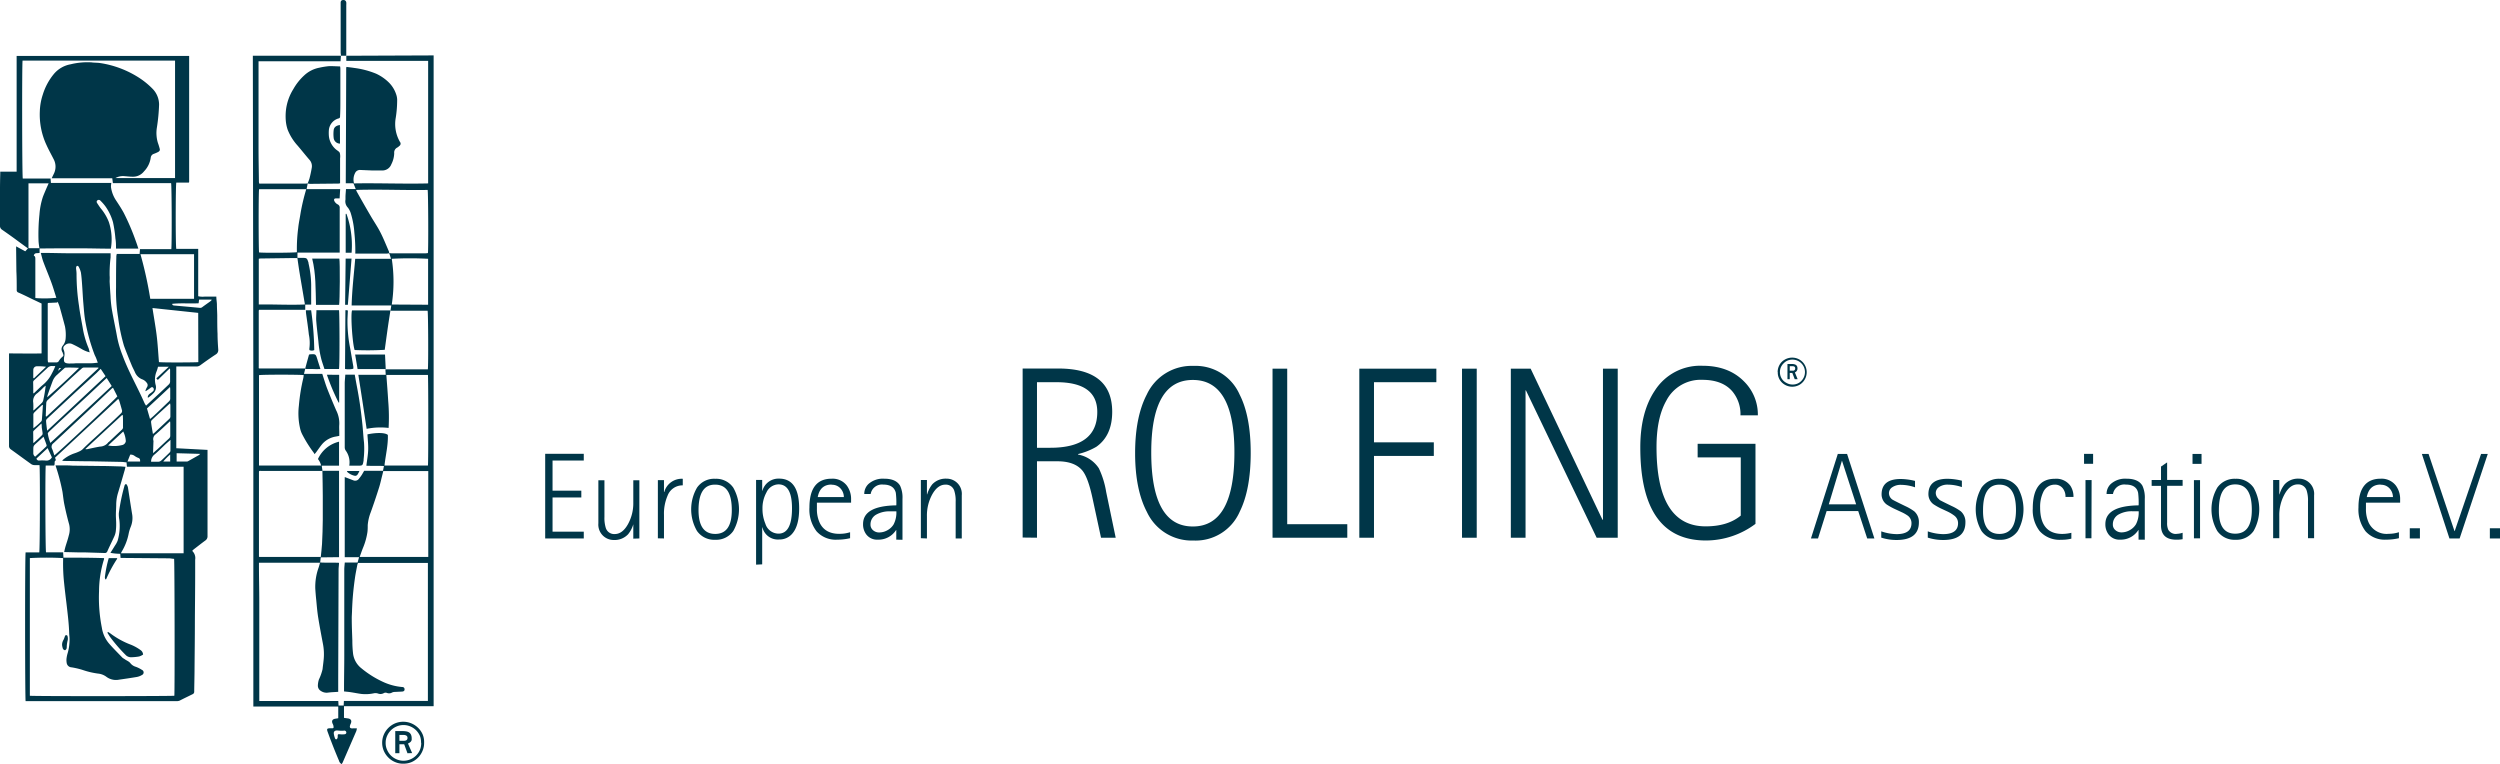 <svg xmlns="http://www.w3.org/2000/svg" viewBox="0 0 601.26 183.76"><defs><style>.cls-1{isolation:isolate;}.cls-2{fill:#003648;}.cls-3{mix-blend-mode:multiply;}</style></defs><g class="cls-1"><g id="Livello_1" data-name="Livello 1"><path class="cls-2" d="M3.88,59.25l2.19,1.19.65-.7-2.19-1.6c-1.33-1-2.65-1.93-4-2.87a1.1,1.1,0,0,1-.54-1c0-1.82,0-3.64,0-5.46,0-2.33,0-4.65.07-7,0-.15,0-.3,0-.52H4c0-.89,0-1.72,0-2.55V13.45H45.49l0,0,0,0c0,.16,0,.31,0,.47q0,14.91,0,29.82s0,.08-.09.18h-3c-.17.53-.2,15.12,0,15.93h5.27V71.24a4.48,4.48,0,0,0,1.49.1c.46,0,.93,0,1.4,0h1.47c0,.66.12,1.25.14,1.84,0,.88.06,1.77.08,2.65,0,1.49,0,3,.07,4.46,0,1.26.08,2.52.17,3.78a1.2,1.2,0,0,1-.62,1.19c-1.26.83-2.49,1.7-3.71,2.59a1.53,1.53,0,0,1-1,.29c-1.44,0-2.89,0-4.33,0-.13,0-.26,0-.43,0v19.66l7.51.4V109q0,9.95,0,19.9a1.21,1.21,0,0,1-.55,1.11c-.93.68-1.83,1.4-2.75,2.1l-.33.29c0,.07,0,.13,0,.15a2.34,2.34,0,0,1,.66,2.06c0,1.07,0,2.13,0,3.2,0,3.9-.05,7.81-.07,11.71,0,3.68-.05,7.36-.08,11,0,1.93-.06,3.86-.08,5.79a.64.64,0,0,1-.42.66c-1,.5-2.06,1-3.1,1.54a2,2,0,0,1-.77.12H6.16c-.15-.54-.18-34.93,0-35.77H9.44c.17-.52.22-20,.06-21-.39,0-.81,0-1.22,0a1.48,1.48,0,0,1-.73-.21c-1.65-1.17-3.27-2.38-4.91-3.55a1,1,0,0,1-.47-.93q0-10.75,0-21.5V85C4.8,85,7.38,85.06,10,85V73l-1.37-.65c-1-.46-1.91-.93-2.87-1.38-.45-.21-.89-.42-1.34-.61a.58.58,0,0,1-.4-.6c0-1.51,0-3-.08-4.52L3.88,60Zm5.62.51A15.31,15.31,0,0,1,9.27,58a46,46,0,0,1,.22-6.43,17.45,17.45,0,0,1,.85-4.29c.25-.64.52-1.27.79-1.9.18-.42.37-.84.57-1.29H6.85V59.69h.74l1.93,0v1.13c-.55.15-1.22-.14-1.39.67.37.15.37.49.37.85,0,2.89,0,5.77,0,8.66,0,.23,0,.47,0,.68a26.68,26.68,0,0,0,5.05-.06c-.4-1.23-.75-2.46-1.19-3.66-.61-1.67-1.31-3.3-1.94-5-.25-.65-.39-1.35-.61-2.13h.81c1.95,0,3.9.07,5.85.08h9.33l.8,0c0,.4,0,.7,0,1a31.18,31.18,0,0,0-.23,4.42c.05.46,0,.94,0,1.4.06,1.15.12,2.3.21,3.44a27.92,27.92,0,0,0,.28,3c.39,2.29.89,4.56,1.3,6.84a24.79,24.79,0,0,0,1.31,4.46c1.47,4,3.6,7.61,5.28,11.47a4.71,4.71,0,0,0,.38.62l1.43-1.32,2-1.85c.71-.67,1.42-1.34,2.11-2a1,1,0,0,0,.24-.58c0-1,0-2,0-2.92a1.47,1.47,0,0,0-.09-.29L38,91.33s0,0-.1,0L37.6,91l3-2.8H38a7.76,7.76,0,0,1-.32,1.07,5.15,5.15,0,0,0-.21,3.44A2,2,0,0,1,37,94.47a8.65,8.65,0,0,1-1.33,1.15s-.08,0-.15-.05a1.18,1.18,0,0,1,.55-.91,6.8,6.8,0,0,0,.73-.57.6.6,0,0,0,.08-.79c-.22-.3-.47-.19-.7,0s-.54.39-.81.58-.28.14-.42.21a3.59,3.59,0,0,1,.42-1,.83.83,0,0,0-.06-1,2.38,2.38,0,0,0-1-.82,3.12,3.12,0,0,1-1.84-1.72c-.24-.57-.56-1.11-.79-1.68-.64-1.56-1.28-3.12-1.86-4.7a42.66,42.66,0,0,1-1.41-6.81,39.32,39.32,0,0,1-.5-7.28c0-2.46,0-4.92.07-7.38a.66.66,0,0,1,0-.14l.1-.48h5.49l.1-1.16H41.2c.15-.87.11-15.34-.05-15.88h-14L27,42.87H12.43c.19-.39.33-.69.48-1a3.82,3.82,0,0,0,0-3.57c-.57-1.13-1.19-2.23-1.71-3.38a17.33,17.33,0,0,1-1.62-8.19,14,14,0,0,1,.72-4,14.38,14.38,0,0,1,2.62-4.89A6.8,6.8,0,0,1,17,15.46,16.82,16.82,0,0,1,22,15c.7.1,1.42.06,2.12.17a23.87,23.87,0,0,1,8.81,3.21,19,19,0,0,1,3.79,3,5.46,5.46,0,0,1,1.54,3.78,44.6,44.6,0,0,1-.51,5.41,8.2,8.2,0,0,0,.23,3.81c.16.42.28.85.4,1.27s.1.62-.32.89A9.53,9.53,0,0,1,37,37a1.08,1.08,0,0,0-.74.86,5.89,5.89,0,0,1-1.62,3.35,3.34,3.34,0,0,1-2.79,1.29c-.6,0-1.19-.08-1.79-.12a3.73,3.73,0,0,0-2.31.45H42.1c0-.18,0-.31,0-.44q0-13.87,0-27.75s0,0,0-.06l-.05,0H5.43c-.16.77-.12,27.81.05,28.35h6.68L12.25,44H21c1,0,1.91,0,2.87,0h2.91a4.31,4.31,0,0,0-.09,1,7.65,7.65,0,0,0,1.18,3.14c.66,1,1.32,2,1.89,3.05a55.78,55.78,0,0,1,2.92,6.84c.22.58.4,1.16.6,1.76H27.9c0-.86,0-1.63-.14-2.4a30.52,30.52,0,0,0-.58-3.93,12.41,12.41,0,0,0-1.86-3.88,10.73,10.73,0,0,0-1.14-1.29.53.53,0,0,0-.77-.09c-.25.22-.17.49,0,.72.32.48.64,1,1,1.41a11.56,11.56,0,0,1,1.78,3.1,13.27,13.27,0,0,1,.47,6.37h-.71c-1.82,0-3.64-.06-5.46-.07H14.22c-.25,0-.49,0-.73,0Zm20.93,51.43c-.4,0-.77-.09-1.15-.1l-7.44-.15c-2.13,0-4.25-.06-6.38-.08h-.13a2.81,2.81,0,0,1-.39-.1A8.54,8.54,0,0,1,18,109,9.58,9.58,0,0,0,19,108.6a3.15,3.15,0,0,0,.79-.48c1-1,2-1.92,3.05-2.87s2-1.84,3-2.76,2.15-2,3.24-3.06a.75.75,0,0,0,.24-.83c-.2-.75-.42-1.49-.64-2.23a2.48,2.48,0,0,0-.24-.44l-15.2,14.14.21.62c-.56.28-.12.85-.45,1.28H11c-.15,1.32-.09,20.35.07,20.87h2c.7,0,1.4,0,2.11,0l.08,1.28c3.3,0,6.53,0,9.76.11a1,1,0,0,1,0,.26,26.19,26.19,0,0,0-1.2,7.71,37.09,37.09,0,0,0,.68,8.79,7.59,7.59,0,0,0,1.75,3.81c1,1.15,2.13,2.26,3.2,3.38a4.13,4.13,0,0,0,.49.32c.46.36,1.05.53,1.42,1a2.54,2.54,0,0,0,1.31.87,7,7,0,0,1,1.47.74.67.67,0,0,1,0,1.23,3.56,3.56,0,0,1-1.22.47c-1.42.24-2.84.45-4.27.65a3.86,3.86,0,0,1-3-.64,4,4,0,0,0-2.08-.82,19.21,19.21,0,0,1-3.74-.89,19.1,19.1,0,0,0-2.59-.61,1.24,1.24,0,0,1-1.19-1,4.09,4.09,0,0,1-.06-1.05,7.82,7.82,0,0,1,.28-1.36,11.73,11.73,0,0,0,.46-3.48c0-.44-.08-.88-.09-1.32-.07-2.39-.38-4.76-.65-7.13-.2-1.64-.4-3.29-.57-4.94a43.18,43.18,0,0,1-.24-5.57c0-.15,0-.3,0-.43a75.35,75.35,0,0,0-8,0v33.11c.78.14,34.27.11,34.75,0,.11-1,.07-32.44-.06-32.93-.41,0-.83-.12-1.24-.12l-10.91-.09H29l-.08-1a12.66,12.66,0,0,1-2.36-.23c.38-.6.74-1.16,1.08-1.73a5.37,5.37,0,0,0,.66-1.22A12.54,12.54,0,0,0,28.7,125a7.11,7.11,0,0,1-.12-1.58A46.14,46.14,0,0,1,29.89,117c.06-.24.12-.53.46-.59a1.84,1.84,0,0,1,.46,1.08c.33,2.12.65,4.24,1,6.36a5.59,5.59,0,0,1-.37,2.86,9.5,9.5,0,0,0-.46,1.46,13.23,13.23,0,0,1-1.71,4.5,2.59,2.59,0,0,0-.18.4H44.16V112.25H30.53ZM47.67,75.25l-11-1.17c.34,2.23.73,4.36,1,6.51s.38,4.34.56,6.5c.93.13,9,.09,9.47,0Zm-1-3.39V61.13H33.78a94.43,94.43,0,0,1,2.36,10.73Zm-35.12,1c0,.06-.07.1-.07.14l0,13.5a4.57,4.57,0,0,0,.05.52s0,0,0,.06l.1.08h1.94a.65.65,0,0,0,.59-.35A4.07,4.07,0,0,1,14.8,86c.53-.46.54-.44.29-1.09,0-.1-.08-.21-.13-.31a1.34,1.34,0,0,1,.16-1.49,2.93,2.93,0,0,0,.66-1.64,10.33,10.33,0,0,0-.16-3q-.61-2.31-1.26-4.62c-.12-.42-.31-.82-.48-1.28-.08.1-.11.19-.15.19ZM21.58,84.74a7,7,0,0,1-1.9-.77,25,25,0,0,0-2.29-1.21,1.58,1.58,0,0,0-1.84.33.81.81,0,0,0-.25,1,2.7,2.7,0,0,1,.15,1.68,3.61,3.61,0,0,0-.07.73c0,.52.14.73.65.86a3.51,3.51,0,0,0,.92.06c.44,0,.88,0,1.32-.06,1.25,0,2.49,0,3.73,0,.47,0,.95-.08,1.52-.13-.17-.47-.29-.84-.44-1.2s-.26-.52-.36-.79a44.45,44.45,0,0,1-2.18-7.86c-.27-1.45-.36-2.93-.49-4.41s-.19-2.95-.3-4.43c-.07-1-.14-2-.29-3a5.81,5.81,0,0,0-.55-1.41.4.4,0,0,0-.37-.19c-.1,0-.2.22-.23.35a1.81,1.81,0,0,0,0,.46,8.47,8.47,0,0,1,.1,1.12A49.74,49.74,0,0,0,19,73.54c.22,1.73.56,3.44.87,5.16a21.56,21.56,0,0,0,1.46,5.1C21.4,84.06,21.46,84.34,21.58,84.74Zm5.6,8.52a2,2,0,0,0-.29.18l-5,4.72-3.64,3.4c-1.78,1.66-3.55,3.33-5.36,5a1.07,1.07,0,0,0-.35,1.42c.22.48.35,1,.53,1.54,1.32-1,14.85-13.68,15.15-14.19Zm-1.52-2.35-1.47,1.36-2.76,2.59-4,3.7-2.87,2.66-2.76,2.59c-.13.13-.32.34-.3.47a9.87,9.87,0,0,0,.62,2.24c5-4.59,9.85-9.13,14.75-13.68ZM11,100.1l.18.09L23.7,88.52l-.06-.13c-1.17,0-2.34,0-3.5,0a.93.93,0,0,0-.51.26c-.91.81-1.81,1.63-2.7,2.45-1.83,1.71-3.65,3.41-5.47,5.13a1.08,1.08,0,0,0-.33.62C11.07,97.93,11.05,99,11,100.1Zm.33,3.5L25.39,90.47l-1.17-1.76c-.39.38-.7.7-1,1-1.9,1.75-3.82,3.49-5.72,5.25l-6.17,5.75a.75.75,0,0,0-.25.5C11.12,102,11.23,102.69,11.34,103.6Zm18.22-3.73-.19-.05L20.52,108a1,1,0,0,0,.58,0c1-.2,1.95-.43,2.93-.59a2.62,2.62,0,0,0,2-1c0-.07.14-.11.2-.17l3.1-2.91a.76.76,0,0,0,.25-.7c0-.55,0-1.1,0-1.65ZM11.35,95.55c2.63-2.3,5.19-4.63,7.66-7.08-1.09-.07-2.15-.08-3.2-.06a.69.69,0,0,0-.39.21c-.57.5-1.11,1-1.68,1.51a3.78,3.78,0,0,0-1.09,1.56c-.4,1.06-.78,2.12-1.15,3.18A5.15,5.15,0,0,0,11.35,95.55Zm24,2.69.73,2.53c.27-.22.49-.39.7-.58s.58-.54.87-.81l3-2.86a.86.86,0,0,0,.29-.7c0-.73,0-1.46,0-2.19,0-.15,0-.29-.06-.55C39,94.86,37.17,96.54,35.34,98.24Zm1.44,6.13c.17-.14.28-.21.38-.3l3.58-3.36a.82.82,0,0,0,.23-.66c0-.86,0-1.73,0-2.59a3.85,3.85,0,0,0-.08-.47c-1.51,1.39-3,2.72-4.4,4.06a.64.64,0,0,0-.17.47C36.44,102.43,36.6,103.34,36.78,104.37Zm0,4.63,1.13-1c.9-.84,1.8-1.69,2.72-2.53a.91.91,0,0,0,.31-.76c0-1,0-1.91,0-2.86,0-.14,0-.28-.06-.54-1.19,1.1-2.27,2.14-3.4,3.12A1.4,1.4,0,0,0,36.9,106a1.2,1.2,0,0,1,0,.33C36.87,107.21,36.84,108.06,36.81,109ZM8,94.58l.16,0c.69-.65,1.35-1.33,2.07-1.95a8.2,8.2,0,0,0,2.07-2.47c.35-.67.72-1.34,1-2.12-.28,0-.46,0-.63,0a1.44,1.44,0,0,0-1.25.44c-1.07,1-2.17,2-3.25,3a.67.67,0,0,0-.2.39C8,92.83,8,93.71,8,94.58ZM41,105.79l-1.14,1c-.92.87-1.8,1.77-2.77,2.58a2.13,2.13,0,0,0-.75,1.68c.56,0,1.09,0,1.62,0a1.13,1.13,0,0,0,.89-.35c.63-.59,1.26-1.19,1.87-1.79a.84.84,0,0,0,.27-.43C41,107.64,41,106.79,41,105.79Zm.42-32.71c0,.31.24.38.48.4,2,.18,4.09.36,6.13.56a.76.76,0,0,0,.6-.16c.63-.47,1.26-.91,1.89-1.36.13-.1.24-.21.36-.32l0-.14h-3l-.11.88C45.58,73.05,43.48,72.84,41.38,73.08ZM11,92.76a4.57,4.57,0,0,0-.48.35A17.62,17.62,0,0,1,9,94.55a2.28,2.28,0,0,0-1,2.33,16.16,16.16,0,0,1,0,1.85,1.91,1.91,0,0,0,.3-.21c.6-.55,1.22-1.08,1.79-1.66a1.35,1.35,0,0,0,.33-.69C10.67,95.07,10.84,94,11,92.76ZM42.48,111H45a1,1,0,0,0,.36-.15l2.43-1.37a2.3,2.3,0,0,0,.36-.32L42.48,109Zm-34-1.18c.9-.82,1.78-1.62,2.64-2.44a.37.37,0,0,0,.08-.35c-.22-.66-.47-1.31-.73-2l-1.66,1.5c-.8.72-.8.72-.8,1.81,0,.2,0,.4,0,.6A1,1,0,0,0,8.51,109.86Zm1.81-12.39-.12-.06c-.67.63-1.35,1.25-2,1.91a.82.82,0,0,0-.15.54c0,.67,0,1.33,0,2V103a15.36,15.36,0,0,0,1.89-1.64.65.65,0,0,0,.16-.41C10.17,99.76,10.24,98.61,10.32,97.47ZM26,107.14a8,8,0,0,0,3.33-.09,1.13,1.13,0,0,0,.93-.93,5.92,5.92,0,0,0-.62-2.35Zm-18-.65.15,0c.68-.63,1.37-1.24,2-1.88a.69.69,0,0,0,.09-.48c-.05-.45-.14-.91-.2-1.36,0-.27,0-.54-.07-.92-.68.63-1.26,1.16-1.83,1.71a.49.49,0,0,0-.16.33C8,104.79,8,105.64,8,106.49Zm4.46,3.45-1-2.17-2.69,2.51a.58.58,0,0,0,.62.48,11,11,0,0,1,1.52,0A1.46,1.46,0,0,0,12.5,109.94ZM8,90.89l.16.1,2.92-2.78a12.87,12.87,0,0,0-2.21-.12.86.86,0,0,0-.86.88C8,89.61,8,90.25,8,90.89ZM33.7,111c0-.39,0-.69-.38-.85a3.58,3.58,0,0,1-.93-.49,1.56,1.56,0,0,0-1.07-.32L30.66,111Zm7.23-1.69A13.94,13.94,0,0,0,39.26,111h1.67ZM14.68,88.52c-.58-.12-.57.33-.67.67Z"/><path class="cls-2" d="M83.27,13.41h.2l20-.08h.82V169.84c-1.18,0-2.37,0-3.56,0h-18v2.81l.93.13c.74.11,1,.53.71,1.23a2.56,2.56,0,0,1-.11.24c-.27.73-.09,1,.71.92l.86,0a3.56,3.56,0,0,1-.13.64q-1.64,3.78-3.28,7.56a4.23,4.23,0,0,1-.24.4,1.26,1.26,0,0,1-.65-.82q-1-2.34-1.89-4.68c-.28-.7-.53-1.42-.79-2.12-.33-.87-.24-1,.71-1l.46,0a.65.65,0,0,0,.19-.09,1.56,1.56,0,0,0-.21-1c-.3-.69-.08-1.09.67-1.21l.68-.11c0-.91,0-1.83,0-2.82H60.93c0-.35,0-.63,0-.91V134.88q0-21.27,0-42.54L60.81,14.4v-1c.24,0,.41,0,.58,0H82l0,0-.1,1.33H65c-.92,0-1.85,0-2.82,0v.89q0,10,0,20.09c0,2.65.06,5.31.09,8,0,.15.05.29.07.45a3.82,3.82,0,0,0,.43,0H73.5a3,3,0,0,0,.51-.08h0c-.09.48-.19,1-.28,1.43H62.31c-.15.76-.13,14.71,0,15.2.9.14,8.61.09,9.09-.06a3.16,3.16,0,0,0,0-.32,38.71,38.71,0,0,1,.32-5.49c.12-1.21.39-2.4.57-3.6a49.05,49.05,0,0,1,1.37-5.75h6.06c.67,0,1.35,0,2.09,0l-.13,2.23h-.45a3.73,3.73,0,0,0-.46,0c-.4,0-.52.26-.36.62a1.78,1.78,0,0,0,.84.83.87.87,0,0,1,.45.87q0,5,0,10c0,.21,0,.43,0,.71H71.54v1.32l-1.59,0-7.31.1a3.24,3.24,0,0,0-.4.06v11c3.7-.06,7.36.16,11.07,0,0-.33-.07-.57-.11-.8-.39-2.36-.8-4.71-1.19-7.07-.18-1.11-.33-2.23-.49-3.34.35,0,.7,0,1.06,0,1.21,0,1.25,0,1.62,1.18l0,.13a24.57,24.57,0,0,1,.64,5.19c0,1.33,0,2.66,0,4v.74H73.41v1.25H62.3a1.13,1.13,0,0,0-.07.26q0,6.75,0,13.5a1.17,1.17,0,0,0,0,.26s0,0,0,0l.08.08H73.43l-.32,1.31h4.4c.41,1.25.76,2.45,1.2,3.6.68,1.73,1.4,3.45,2.14,5.16a6.87,6.87,0,0,1,.75,3.39c-.06.68,0,1.38,0,2.06v.7l-.89.17a5.52,5.52,0,0,0-3.11,1.68c-.58.66-1.06,1.41-1.59,2.12l-.36.43a2.46,2.46,0,0,0-.16-.3,31.09,31.09,0,0,1-2.85-4.56,6.17,6.17,0,0,1-.43-1.18,16.12,16.12,0,0,1-.33-5.62A45.22,45.22,0,0,1,72.93,91c.06-.26.08-.52.12-.77-.64-.16-10.28-.15-10.76,0v21.73H77.23a4.05,4.05,0,0,0-.76-1.56,7.48,7.48,0,0,1,5.07-4.17V112H77.37l.2,1.26-.4,0H62.87a4.06,4.06,0,0,0-.51,0,.62.62,0,0,0-.08.21q0,10,0,20c0,.13,0,.26,0,.39l0,0,.08.09H76.37c.26,0,.53,0,.79,0L77,135.28c1.54.09,3,0,4.53.08,0,.57-.09,1.08-.1,1.58l-.09,26.22v2.53c0,.22,0,.44,0,.7-.85.06-1.67.08-2.47.19a2.44,2.44,0,0,1-1.69-.4,1.46,1.46,0,0,1-.73-1.33,5.37,5.37,0,0,1,.25-1.43,12.08,12.08,0,0,0,.88-2.49c.07-.73.18-1.45.25-2.18a13.15,13.15,0,0,0-.18-4c-.4-2.11-.8-4.22-1.14-6.34-.21-1.35-.32-2.72-.45-4.08-.1-.9-.17-1.81-.23-2.71a13.67,13.67,0,0,1,.81-5.15c.12-.36.21-.72.33-1.13H62.28v.8c0,2.9.08,5.81.08,8.71q0,11.46,0,22.9v.84h19l.06,1.1h1.23l.06-1.11h17.7c.84,0,1.67,0,2.5,0V135.38H86.08c0,.16-.1.28-.13.41-.2,1.07-.43,2.13-.58,3.2-.19,1.33-.35,2.67-.47,4s-.17,2.42-.23,3.64c0,.73-.08,1.46-.07,2.19,0,1.75.08,3.5.14,5.25,0,1,.05,2,.16,3a5.32,5.32,0,0,0,2,3.64A23.58,23.58,0,0,0,92,163.94a13.81,13.81,0,0,0,4.72,1.29c.39,0,.58.22.58.58s-.26.51-.65.52l-1.88.09a1.52,1.52,0,0,0-.5.15,1.41,1.41,0,0,1-1.22.08.85.85,0,0,0-.76.06,1.64,1.64,0,0,1-1.34.1,2,2,0,0,0-1-.08,9.45,9.45,0,0,1-3.09.16c-.88-.12-1.75-.3-2.62-.43-.48-.07-1-.11-1.5-.17v-.76c0-2.64.06-5.28.06-7.91,0-6.86,0-13.72,0-20.58,0-.56.07-1.12.12-1.75H86l.36-1.28H82.91V114.73l2.06.79a1.12,1.12,0,0,0,1.4-.44,10.37,10.37,0,0,0,.63-.85c.2-.32.37-.65.59-1h4.52l.23-1.15c-1.46-.09-2.86,0-4.23-.07.16-1.32.4-2.57.44-3.82s-.11-2.49-.18-3.72c1.95-.42,4.17-.49,4.91.13.09,2.47-.54,4.88-.81,7.37h10.45c.13-.79.1-21.27,0-21.79h-10c.16,2.14.33,4.23.45,6.32a45.67,45.67,0,0,1,.09,6.42,16.39,16.39,0,0,0-5.28.22c-.66-4.36-1.31-8.66-2-13h6.59l-.08-1.31v0l10.21,0c.14-1.08.09-13.57-.06-14.09H94.71c-.27,0-.53,0-.8,0l0,0,.2-1.28c-3.24,0-6.37,0-9.54,0,.1-3.8.55-7.47.86-11.22h8.62c-.17-.53-.32-1-.46-1.4a3,3,0,0,0,.51.08h8.32a4,4,0,0,0,.5-.06c.13-1,.08-14.64-.07-15.18-5.7.1-11.42-.18-17.21,0,.09.22.13.34.19.45q1.68,3,3.37,5.89c.75,1.28,1.6,2.51,2.27,3.83.77,1.5,1.39,3.07,2.06,4.61a1.56,1.56,0,0,1,.07.44,3.75,3.75,0,0,1-.57.09H86l-.54,0a1.56,1.56,0,0,1,0-.35,42.4,42.4,0,0,0-.23-4.64,20.68,20.68,0,0,0-.82-4.56,4.53,4.53,0,0,0-.72-1.48A2.18,2.18,0,0,1,83.09,48c0-.17,0-.35,0-.53,0-.66.08-1.31.12-2h2.35L85,44.07H83.16v-1q.06-12.7.1-25.42V16.64c0-.17,0-.34.06-.55.63.09,1.22.14,1.81.24a20.87,20.87,0,0,1,5.32,1.39,10.87,10.87,0,0,1,3,2.05,7.14,7.14,0,0,1,1.8,2.84,4.37,4.37,0,0,1,.27,1.29,27.33,27.33,0,0,1-.34,4.42,8.59,8.59,0,0,0,1,5.79.66.66,0,0,1-.15,1,2.73,2.73,0,0,1-.47.37,1.33,1.33,0,0,0-.75,1.36,6.17,6.17,0,0,1-.7,2.68A2.29,2.29,0,0,1,92,41c-.81,0-1.63,0-2.45,0l-2.85-.12a1.31,1.31,0,0,0-1.17.51,3.41,3.41,0,0,0-.38,2.72c6-.11,11.88.15,17.82,0V14.64H84.12c-.28,0-.56,0-.83,0V13.39Zm8.91,99.88c-.07.31-.14.61-.22.91-.26,1-.48,2.07-.8,3.08-.63,2-1.3,4-2,5.93a11,11,0,0,0-.72,3.09c0,.56,0,1.12-.07,1.66a15.8,15.8,0,0,1-1.05,3.76c-.29.71-.53,1.44-.82,2.23H103V113.29Zm10.78-40V62.24a81.57,81.57,0,0,0-8.74,0,36.1,36.1,0,0,1,0,11ZM81.86,175.74v0l-.8-.06c-.5,0-.83.24-.78.74a4.27,4.27,0,0,0,.32,1.2.26.26,0,0,0,.48.05.85.85,0,0,0,.14-.54c0-.54,0-.58.59-.53a4.1,4.1,0,0,0,1,0c.23,0,.51-.15.48-.45a.47.47,0,0,0-.56-.43C82.43,175.76,82.14,175.74,81.86,175.74Z"/><path class="cls-2" d="M82,13.41c0-.26-.07-.53-.07-.79q0-5.8,0-11.63c0-.11,0-.22,0-.33,0-.43.21-.63.59-.66a.67.67,0,0,1,.76.58,3,3,0,0,1,0,.6V12.61c0,.27,0,.53,0,.8l0,0H81.94Z"/><path class="cls-2" d="M13.36,111.93c.66,0,1.23,0,1.81,0,.75,0,1.5,0,2.26.06l6.77.08c1.51,0,3,.06,4.52.1.46,0,.92.06,1.46.1-.09.37-.15.71-.25,1-.5,1.74-1,3.49-1.53,5.23a9.82,9.82,0,0,0-.45,2.8c0,.86-.08,1.73-.08,2.59,0,.68.07,1.37.07,2a13.65,13.65,0,0,1-.1,1.92,4.36,4.36,0,0,1-.38,1.26c-.53,1.17-1.11,2.31-1.63,3.49a.63.63,0,0,1-.7.44l-4.84-.15c-.54,0-1.07,0-1.6,0l-3.27-.08c.12-.48.21-.9.33-1.32.26-.87.57-1.72.78-2.61a5.15,5.15,0,0,0,.1-2.73c-.44-1.56-.81-3.14-1.14-4.72-.21-1-.3-2-.46-3.08a47.54,47.54,0,0,0-1.59-6.1Z"/><path class="cls-2" d="M34.41,157.43a3.62,3.62,0,0,1-.93.45,11.84,11.84,0,0,1-2,.19,1.77,1.77,0,0,1-1.29-.58,37.28,37.28,0,0,1-3.64-4.2c-.27-.37-.49-.76-.74-1.14L26,152a5.5,5.5,0,0,1,.57.36,19.72,19.72,0,0,0,5,2.73,11,11,0,0,1,2.25,1.27A1.36,1.36,0,0,1,34.41,157.43Z"/><path class="cls-2" d="M26.15,134.24H28.2a2.34,2.34,0,0,1-.11.28,30.76,30.76,0,0,0-2.55,4.77s-.08,0-.2.08a2.1,2.1,0,0,1-.12-.54A29,29,0,0,1,26.15,134.24Z"/><path class="cls-2" d="M14.93,155.14a2.28,2.28,0,0,1,.35-1.27,4.46,4.46,0,0,0,.27-.67c.08-.2.11-.46.4-.44s.3.26.34.48a1.88,1.88,0,0,1-.05.91,8.1,8.1,0,0,0-.18,1.23A2.25,2.25,0,0,1,16,156c-.06.16-.27.39-.39.38a.71.71,0,0,1-.48-.36A3.87,3.87,0,0,1,14.93,155.14Z"/><path class="cls-2" d="M74,44.08a11.31,11.31,0,0,0,.43-1.15c.21-.81.39-1.63.53-2.46a2.28,2.28,0,0,0-.45-1.94c-1-1.15-1.92-2.32-2.89-3.46a12.66,12.66,0,0,1-2.43-3.86,9.15,9.15,0,0,1-.46-2.27,13.16,13.16,0,0,1,.05-2.51,12.13,12.13,0,0,1,1.77-5,13.37,13.37,0,0,1,2.64-3.32,7.31,7.31,0,0,1,3.63-1.83,18.17,18.17,0,0,1,2.42-.38c.83,0,1.67.05,2.56.08a3.07,3.07,0,0,1,.06.51c0,2.55,0,5.1,0,7.65,0,1.24,0,2.48-.07,3.72,0,.35,0,.57-.46.65a3.21,3.21,0,0,0-2.24,2.83,9,9,0,0,0,0,1.27,4.83,4.83,0,0,0,1.71,3.33c.32.27.77.49.92.83a3.34,3.34,0,0,1,.07,1.31v6a2.9,2.9,0,0,1-.38.07l-6.85.07a3.11,3.11,0,0,1-.58-.11Z"/><path class="cls-2" d="M83.05,90.11h2.27c.17.93.32,1.84.5,2.75.57,2.93,1,5.89,1.3,8.86.18,1.58.25,3.17.43,4.75a21.79,21.79,0,0,1-.1,4c0,.09,0,.18,0,.26-.22,1.27-.22,1.27-1.5,1.27H84a4.81,4.81,0,0,0-.89-3.69,1.49,1.49,0,0,1-.2-.68q0-7.78,0-15.57C82.93,91.46,83,90.82,83.05,90.11Z"/><path class="cls-2" d="M77.14,134.05c.1-1.07.25-2.14.31-3.22.21-3.86.21-7.73.18-11.6,0-2-.06-4-.09-6h4V134Z"/><path class="cls-2" d="M93.91,74.62c-.18,1.14-.36,2.27-.53,3.4-.29,2-.57,4.07-.85,6.11a68.94,68.94,0,0,1-7.24.05c-.53-1.52-1-8.48-.62-9.53h9.26Z"/><path class="cls-2" d="M76.1,74.61h5.43c.14.49.19,13.2,0,14.13h-3.5c-.23-.71-.48-1.43-.7-2.17a25.45,25.45,0,0,1-.76-4.51c-.18-1.62-.38-3.24-.51-4.87C76,76.36,76.1,75.52,76.1,74.61Z"/><path class="cls-2" d="M81.56,73.32H76c-.11-3.74,0-7.46-.92-11.13h6.53C81.8,63,81.73,72.54,81.56,73.32Z"/><path class="cls-2" d="M92.73,88.76H86l-.59-3.5h7.19c.06,1.19.11,2.35.17,3.52Z"/><path class="cls-2" d="M83.07,74.61h.51c0,.08.08.14.08.2l-.09,2a33.28,33.28,0,0,0,.68,7.11c.24,1.41.49,2.83.73,4.24a4.73,4.73,0,0,1,0,.52,4.7,4.7,0,0,1-2,.06Z"/><path class="cls-2" d="M73.57,74.62h1.26a76.65,76.65,0,0,1,.75,9.57,1.28,1.28,0,0,1-1.16,0,1.79,1.79,0,0,1,0-.51,9.93,9.93,0,0,0-.14-3.22c-.18-1.69-.44-3.37-.66-5A6.44,6.44,0,0,1,73.57,74.62Z"/><path class="cls-2" d="M83.13,62.19h1.42l-.89,11.12H83C83.06,69.6,83.1,65.91,83.13,62.19Z"/><path class="cls-2" d="M81.57,90.15v6.66l-.14,0a52.36,52.36,0,0,1-2.81-6.69Z"/><path class="cls-2" d="M83.32,51.42a22.47,22.47,0,0,1,1.24,9.37H83.14V51.44Z"/><path class="cls-2" d="M73.45,88.78a.87.87,0,0,1,0-.31q.43-1.6.87-3.18a1.83,1.83,0,0,1,.23-.07c1.38-.09,1.38-.09,1.79,1.23.22.74.47,1.48.73,2.3a15.42,15.42,0,0,1-1.79,0c-.6,0-1.2,0-1.8,0Z"/><path class="cls-2" d="M81.77,34.54a1.53,1.53,0,0,1-1.52-1.34,8.14,8.14,0,0,1,0-1.91c.1-.72.62-1.1,1.5-1.22Z"/><path class="cls-2" d="M83.44,113.28h3a5.1,5.1,0,0,1-.49.91.71.71,0,0,1-.56.25,3.78,3.78,0,0,1-1.87-.94S83.48,113.39,83.44,113.28Z"/><g class="cls-3"><path class="cls-2" d="M102,178.63a4.82,4.82,0,0,1-.4,2,5,5,0,0,1-1.08,1.6A4.87,4.87,0,0,1,99,183.28a5,5,0,0,1-2,.39,4.76,4.76,0,0,1-2-.4,4.91,4.91,0,0,1-1.6-1.08,5.22,5.22,0,0,1-1.09-1.6,5,5,0,0,1,0-3.91,5.17,5.17,0,0,1,2.69-2.7A5.1,5.1,0,0,1,99,174a5.22,5.22,0,0,1,1.6,1.09,5,5,0,0,1,1.08,1.61A4.76,4.76,0,0,1,102,178.63Zm-.74,0A4.26,4.26,0,0,0,101,177a4.6,4.6,0,0,0-.92-1.36,4.46,4.46,0,0,0-1.37-.92,4.12,4.12,0,0,0-1.67-.34,4.08,4.08,0,0,0-1.66.34,4.34,4.34,0,0,0-1.37.92,4.41,4.41,0,0,0-.92,1.36,4.09,4.09,0,0,0-.34,1.67,4,4,0,0,0,.34,1.66,4.46,4.46,0,0,0,.92,1.37,4.52,4.52,0,0,0,1.37.92,4.25,4.25,0,0,0,1.66.34,4.3,4.3,0,0,0,1.67-.34,4.28,4.28,0,0,0,2.29-2.29A4.21,4.21,0,0,0,101.3,178.63ZM98,181.16,97.21,179H96.06v2.15h-1v-5.32h1.78a4.64,4.64,0,0,1,.85.07,1.89,1.89,0,0,1,.69.25,1.33,1.33,0,0,1,.46.53,2,2,0,0,1,.17.87A1.75,1.75,0,0,1,99,178a1.1,1.1,0,0,1-.47.6,3.81,3.81,0,0,1-.41.22l1,2.3Zm0-3.69a.58.58,0,0,0-.27-.55,1.18,1.18,0,0,0-.63-.16H96.06v1.4h1.15a1,1,0,0,0,.57-.16A.6.6,0,0,0,98,177.47Z"/></g><path class="cls-2" d="M601.26,127.05h-2.44v2.45h2.44Zm-9.71,2.45,6.77-20.33h-1.61l-6.34,18.55h-.06l-6.23-18.55h-1.61l6.63,20.33ZM582,127.05h-2.44v2.45H582Zm-9.44-10.46a2.74,2.74,0,0,1,2.36,1.15,3.07,3.07,0,0,1,.59,1.8h-6.29q.59-3,3.34-3m1.86,11.85a4.77,4.77,0,0,1-4.71-2.62,7.68,7.68,0,0,1-.69-3.43c0-.62,0-1.11,0-1.44h8.22v-.74a5.45,5.45,0,0,0-1.05-3.41,4.32,4.32,0,0,0-3.63-1.62q-5.34,0-5.34,6.95a8.58,8.58,0,0,0,1.72,5.71,6.16,6.16,0,0,0,4.94,2,13.37,13.37,0,0,0,3.07-.35v-1.44a8,8,0,0,1-2.56.38m-26.21,1.06v-5.37a10.42,10.42,0,0,1,1.28-5.23q1.31-2.34,3.15-2.34a2.11,2.11,0,0,1,2.16,1.51,7.9,7.9,0,0,1,.31,2.59v8.84h1.47V119.12a3.65,3.65,0,0,0-3.65-4,4.37,4.37,0,0,0-3.44,1.37,6.66,6.66,0,0,0-1.22,2.4h-.06v-3.45H546.7v14Zm-10.61-12.94c2.69,0,4,2,4,6.14q0,5.72-4,5.71t-3.92-5.71c0-4.1,1.31-6.14,3.92-6.14M542,127.7a10.64,10.64,0,0,0,0-10.41,5,5,0,0,0-4.35-2.14,5.06,5.06,0,0,0-4.39,2.14,10.44,10.44,0,0,0,0,10.41,5.06,5.06,0,0,0,4.39,2.12A5,5,0,0,0,542,127.7m-12.52-18.53h-2.17v2.39h2.17Zm-.36,6.3h-1.47v14h1.47Zm-5.64,12.94a2.09,2.09,0,0,1-2-1,3.85,3.85,0,0,1-.28-1.69v-8.88h3.73v-1.41h-3.73v-4.22l-1.47,1v3.24h-2.25v1.41h2.25v9.49c0,2.3,1.23,3.45,3.71,3.45a8.4,8.4,0,0,0,1.49-.12v-1.55a4.89,4.89,0,0,1-1.43.26m-9.79-2.31a3.92,3.92,0,0,1-1.42,1.38,4,4,0,0,1-2.06.58,2.19,2.19,0,0,1-1.46-.53,1.71,1.71,0,0,1-.62-1.39,2.67,2.67,0,0,1,1.39-2.39,6.5,6.5,0,0,1,3.36-.77h1.46a6.09,6.09,0,0,1-.65,3.12m2.12,3.72V120a6.83,6.83,0,0,0-.56-3.16c-.65-1.14-1.93-1.71-3.83-1.71a5.21,5.21,0,0,0-3.8,1.28,3.26,3.26,0,0,0-1,2.4h1.54a2.75,2.75,0,0,1,3.05-2.27c1.71,0,2.73.67,3,2a20.36,20.36,0,0,1,.12,3q-8,.12-8,4.5a4,4,0,0,0,.75,2.46,3.25,3.25,0,0,0,2.82,1.29,5,5,0,0,0,4.35-2.3h.06v2.3Zm-12.43-20.65h-2.18v2.39h2.18Zm-.36,6.3h-1.47v14H503ZM496,128.41q-5.34,0-5.34-6.36a8.12,8.12,0,0,1,.76-3.72,3,3,0,0,1,2.75-1.77,2.33,2.33,0,0,1,1.94.89,3.16,3.16,0,0,1,.65,2.06h1.92a4.77,4.77,0,0,0-.73-2.66,4.18,4.18,0,0,0-3.75-1.7q-5.31,0-5.31,7.13a8.17,8.17,0,0,0,1.64,5.43,6.42,6.42,0,0,0,5.22,2.11,9.78,9.78,0,0,0,2.42-.27v-1.41a9.88,9.88,0,0,1-2.17.27m-15.15-11.85c2.69,0,4,2,4,6.14q0,5.72-4,5.71t-3.92-5.71c0-4.1,1.31-6.14,3.92-6.14m4.44,11.14a10.57,10.57,0,0,0,0-10.41,5,5,0,0,0-4.34-2.14,5.06,5.06,0,0,0-4.39,2.14,10.44,10.44,0,0,0,0,10.41,5.06,5.06,0,0,0,4.39,2.12,5,5,0,0,0,4.34-2.12m-18.84-7.56a1.9,1.9,0,0,1-.89-1.58,1.69,1.69,0,0,1,.79-1.42,3.59,3.59,0,0,1,2.19-.58,10.62,10.62,0,0,1,3.3.59v-1.54a15.4,15.4,0,0,0-3.43-.46q-4.62,0-4.62,3.71a3,3,0,0,0,1.23,2.42,15.13,15.13,0,0,0,2.28,1.24l1.18.55A9.48,9.48,0,0,1,470,124a2.24,2.24,0,0,1,.92,1.81q0,2.65-3.59,2.65a11.8,11.8,0,0,1-3.69-.67v1.51a12,12,0,0,0,3.69.57q5.36,0,5.36-4.24a3.36,3.36,0,0,0-1.1-2.65,12.44,12.44,0,0,0-2.2-1.28l-1.21-.59c-1-.49-1.61-.81-1.79-.92m-11.2,0a1.9,1.9,0,0,1-.89-1.58,1.69,1.69,0,0,1,.79-1.42,3.59,3.59,0,0,1,2.19-.58,10.46,10.46,0,0,1,3.29.59v-1.54a15.25,15.25,0,0,0-3.42-.46q-4.62,0-4.62,3.71a3,3,0,0,0,1.22,2.42,16,16,0,0,0,2.29,1.24l1.18.55a9.48,9.48,0,0,1,1.58.88,2.24,2.24,0,0,1,.92,1.81c0,1.77-1.19,2.65-3.59,2.65a11.74,11.74,0,0,1-3.68-.67v1.51a11.9,11.9,0,0,0,3.68.57q5.37,0,5.37-4.24a3.37,3.37,0,0,0-1.11-2.65,12.44,12.44,0,0,0-2.2-1.28l-1.21-.59c-1-.49-1.61-.81-1.79-.92M443,110.78l3.41,10.52h-6.58L443,110.78Zm-5.76,18.72,2.07-6.58h7.6l2.16,6.58h1.73l-6.57-20.33H442l-6.46,20.33Z"/><path class="cls-2" d="M431.16,88.08c.4,0,.6.18.59.53a.51.51,0,0,1-.59.54h-.72V88.08Zm-1.27,3.12h.55V89.7h.62l.58,1.5h.7l-.66-1.63.2-.11a1,1,0,0,0,.42-.86c0-.68-.39-1-1.17-1.06h-1.24ZM429,87.35a2.86,2.86,0,0,1,2.1-.86,3,3,0,0,1,3,3,3,3,0,0,1-.87,2.12,2.82,2.82,0,0,1-2.1.87,2.93,2.93,0,0,1-1.5-.4A2.76,2.76,0,0,1,428.48,91a2.91,2.91,0,0,1-.4-1.5,2.88,2.88,0,0,1,.88-2.11m-1.4,2.12a3.36,3.36,0,0,0,1,2.49,3.54,3.54,0,0,0,4.22.55,3.52,3.52,0,0,0,1.27-4.79,3.45,3.45,0,0,0-1.28-1.29,3.5,3.5,0,0,0-1.75-.46,3.54,3.54,0,0,0-1.76.47A3.3,3.3,0,0,0,428,87.72a3.59,3.59,0,0,0-.47,1.75m-19.24,17.27V110h10.37v14q-3.12,2.59-8.44,2.59-11.82,0-11.82-19.05,0-7,2.33-11.13a9.28,9.28,0,0,1,8.69-5.06c3.22,0,5.62.92,7.22,2.78a8.55,8.55,0,0,1,1.95,5.76h4.18a11.19,11.19,0,0,0-3.31-8.14c-2.48-2.52-5.8-3.78-10-3.78A12.94,12.94,0,0,0,398,93.93q-3.51,5.23-3.5,13.7,0,22.35,15.79,22.36a19.9,19.9,0,0,0,11.91-4V106.74ZM366.9,129.32V93.9H367l17,35.42h5.07V88.67h-3.55V125h-.12L368.13,88.67h-4.77v40.65ZM355.16,88.67h-3.54v40.65h3.54Zm-24.71,40.65V109.65h14.39v-3.26H330.45V91.92h15V88.67H326.92v40.65Zm-6.42,0v-3.25H309.58V88.67h-3.53v40.65ZM286.88,91.38q10,0,10,17.43,0,17.81-10,17.81t-10-17.81q0-17.43,10-17.43m11.24,31.76q2.67-5.3,2.68-14.16t-2.68-14.12A11.56,11.56,0,0,0,287.07,88a11.9,11.9,0,0,0-11.25,6.86Q273,100.26,273,109t2.85,14.16A11.89,11.89,0,0,0,287.07,130a11.55,11.55,0,0,0,11.05-6.85M254.06,91.92q9.84,0,9.84,7.16,0,8.61-11.3,8.61h-3.2V91.92Zm-4.66,37.4V110.94h4.89c2.82,0,4.85.76,6.08,2.3q1.32,1.67,2.36,6.47l2.07,9.61h3.53l-2.29-11a21,21,0,0,0-1.76-5.69,7.6,7.6,0,0,0-5-3.31v-.12a16,16,0,0,0,4.4-1.75q3.81-2.68,3.81-8.41,0-10.41-13-10.41h-8.54v40.65Z"/><path class="cls-2" d="M222.93,129.5v-5.37a10.53,10.53,0,0,1,1.28-5.23q1.32-2.34,3.15-2.34a2.1,2.1,0,0,1,2.16,1.51,7.85,7.85,0,0,1,.32,2.59v8.84h1.47V119.12a3.65,3.65,0,0,0-3.66-4,4.4,4.4,0,0,0-3.44,1.37,7,7,0,0,0-1.22,2.4h-.06v-3.45h-1.46v14Zm-8-3.4a3.92,3.92,0,0,1-1.42,1.38,4.07,4.07,0,0,1-2.06.58,2.19,2.19,0,0,1-1.47-.53,1.74,1.74,0,0,1-.62-1.39,2.68,2.68,0,0,1,1.4-2.39,6.46,6.46,0,0,1,3.35-.77h1.47a6.2,6.2,0,0,1-.65,3.12m2.12,3.72V120a6.83,6.83,0,0,0-.56-3.16c-.66-1.14-1.93-1.71-3.83-1.71a5.21,5.21,0,0,0-3.8,1.28,3.27,3.27,0,0,0-1,2.4h1.54a2.75,2.75,0,0,1,3-2.27c1.72,0,2.74.67,3.05,2a20.36,20.36,0,0,1,.12,3q-8,.12-8,4.5a4,4,0,0,0,.75,2.46,3.25,3.25,0,0,0,2.82,1.29,5,5,0,0,0,4.36-2.3h.06v2.3ZM200,116.59a2.72,2.72,0,0,1,2.36,1.15,3.07,3.07,0,0,1,.59,1.8h-6.28q.57-3,3.33-3m1.86,11.85q-3.42,0-4.7-2.62a7.68,7.68,0,0,1-.69-3.43c0-.62,0-1.11,0-1.44h8.22v-.74a5.45,5.45,0,0,0-1.05-3.41,4.31,4.31,0,0,0-3.63-1.62q-5.34,0-5.34,6.95a8.58,8.58,0,0,0,1.72,5.71,6.17,6.17,0,0,0,5,2,13.35,13.35,0,0,0,3.06-.35v-1.44a8,8,0,0,1-2.56.38m-17.58-9.89a3.27,3.27,0,0,1,2.91-2c2.18,0,3.26,1.92,3.26,5.75,0,4.07-1.08,6.1-3.26,6.1a3.33,3.33,0,0,1-3.14-2.37,9.24,9.24,0,0,1-.7-3.67,7.8,7.8,0,0,1,.93-3.82m-1,17.25v-8.89h.06a3.81,3.81,0,0,0,4,2.91,4,4,0,0,0,3.22-1.46c1.08-1.28,1.61-3.29,1.61-6q0-7.18-4.83-7.18a4,4,0,0,0-4,2.91h-.06v-2.59h-1.47V135.8ZM172,116.56c2.69,0,4,2,4,6.14q0,5.72-4,5.71T168,122.7c0-4.1,1.31-6.14,3.92-6.14m4.44,11.14a10.57,10.57,0,0,0,0-10.41,5,5,0,0,0-4.34-2.14,5,5,0,0,0-4.39,2.14,10.38,10.38,0,0,0,0,10.41,5.05,5.05,0,0,0,4.39,2.12,5,5,0,0,0,4.34-2.12m-16.67,1.8v-5.66a10.84,10.84,0,0,1,.85-4.59,3.83,3.83,0,0,1,3.67-2.52v-1.58a4.35,4.35,0,0,0-4.45,3.18h-.07v-2.86h-1.47v14Zm-5.92,0v-14h-1.46v5.37a10.35,10.35,0,0,1-1.3,5.23c-.88,1.56-1.94,2.34-3.16,2.34a2.1,2.1,0,0,1-2.16-1.49,8,8,0,0,1-.32-2.6v-8.85h-1.46v10.37a3.69,3.69,0,0,0,3.67,4,4.45,4.45,0,0,0,3.48-1.38,6.76,6.76,0,0,0,1.25-2.4h0v3.46Zm-13.37,0v-1.63h-7.51v-8.22h6.92V118h-6.92v-7.24h7.51v-1.62h-9.28V129.5Z"/></g></g></svg>